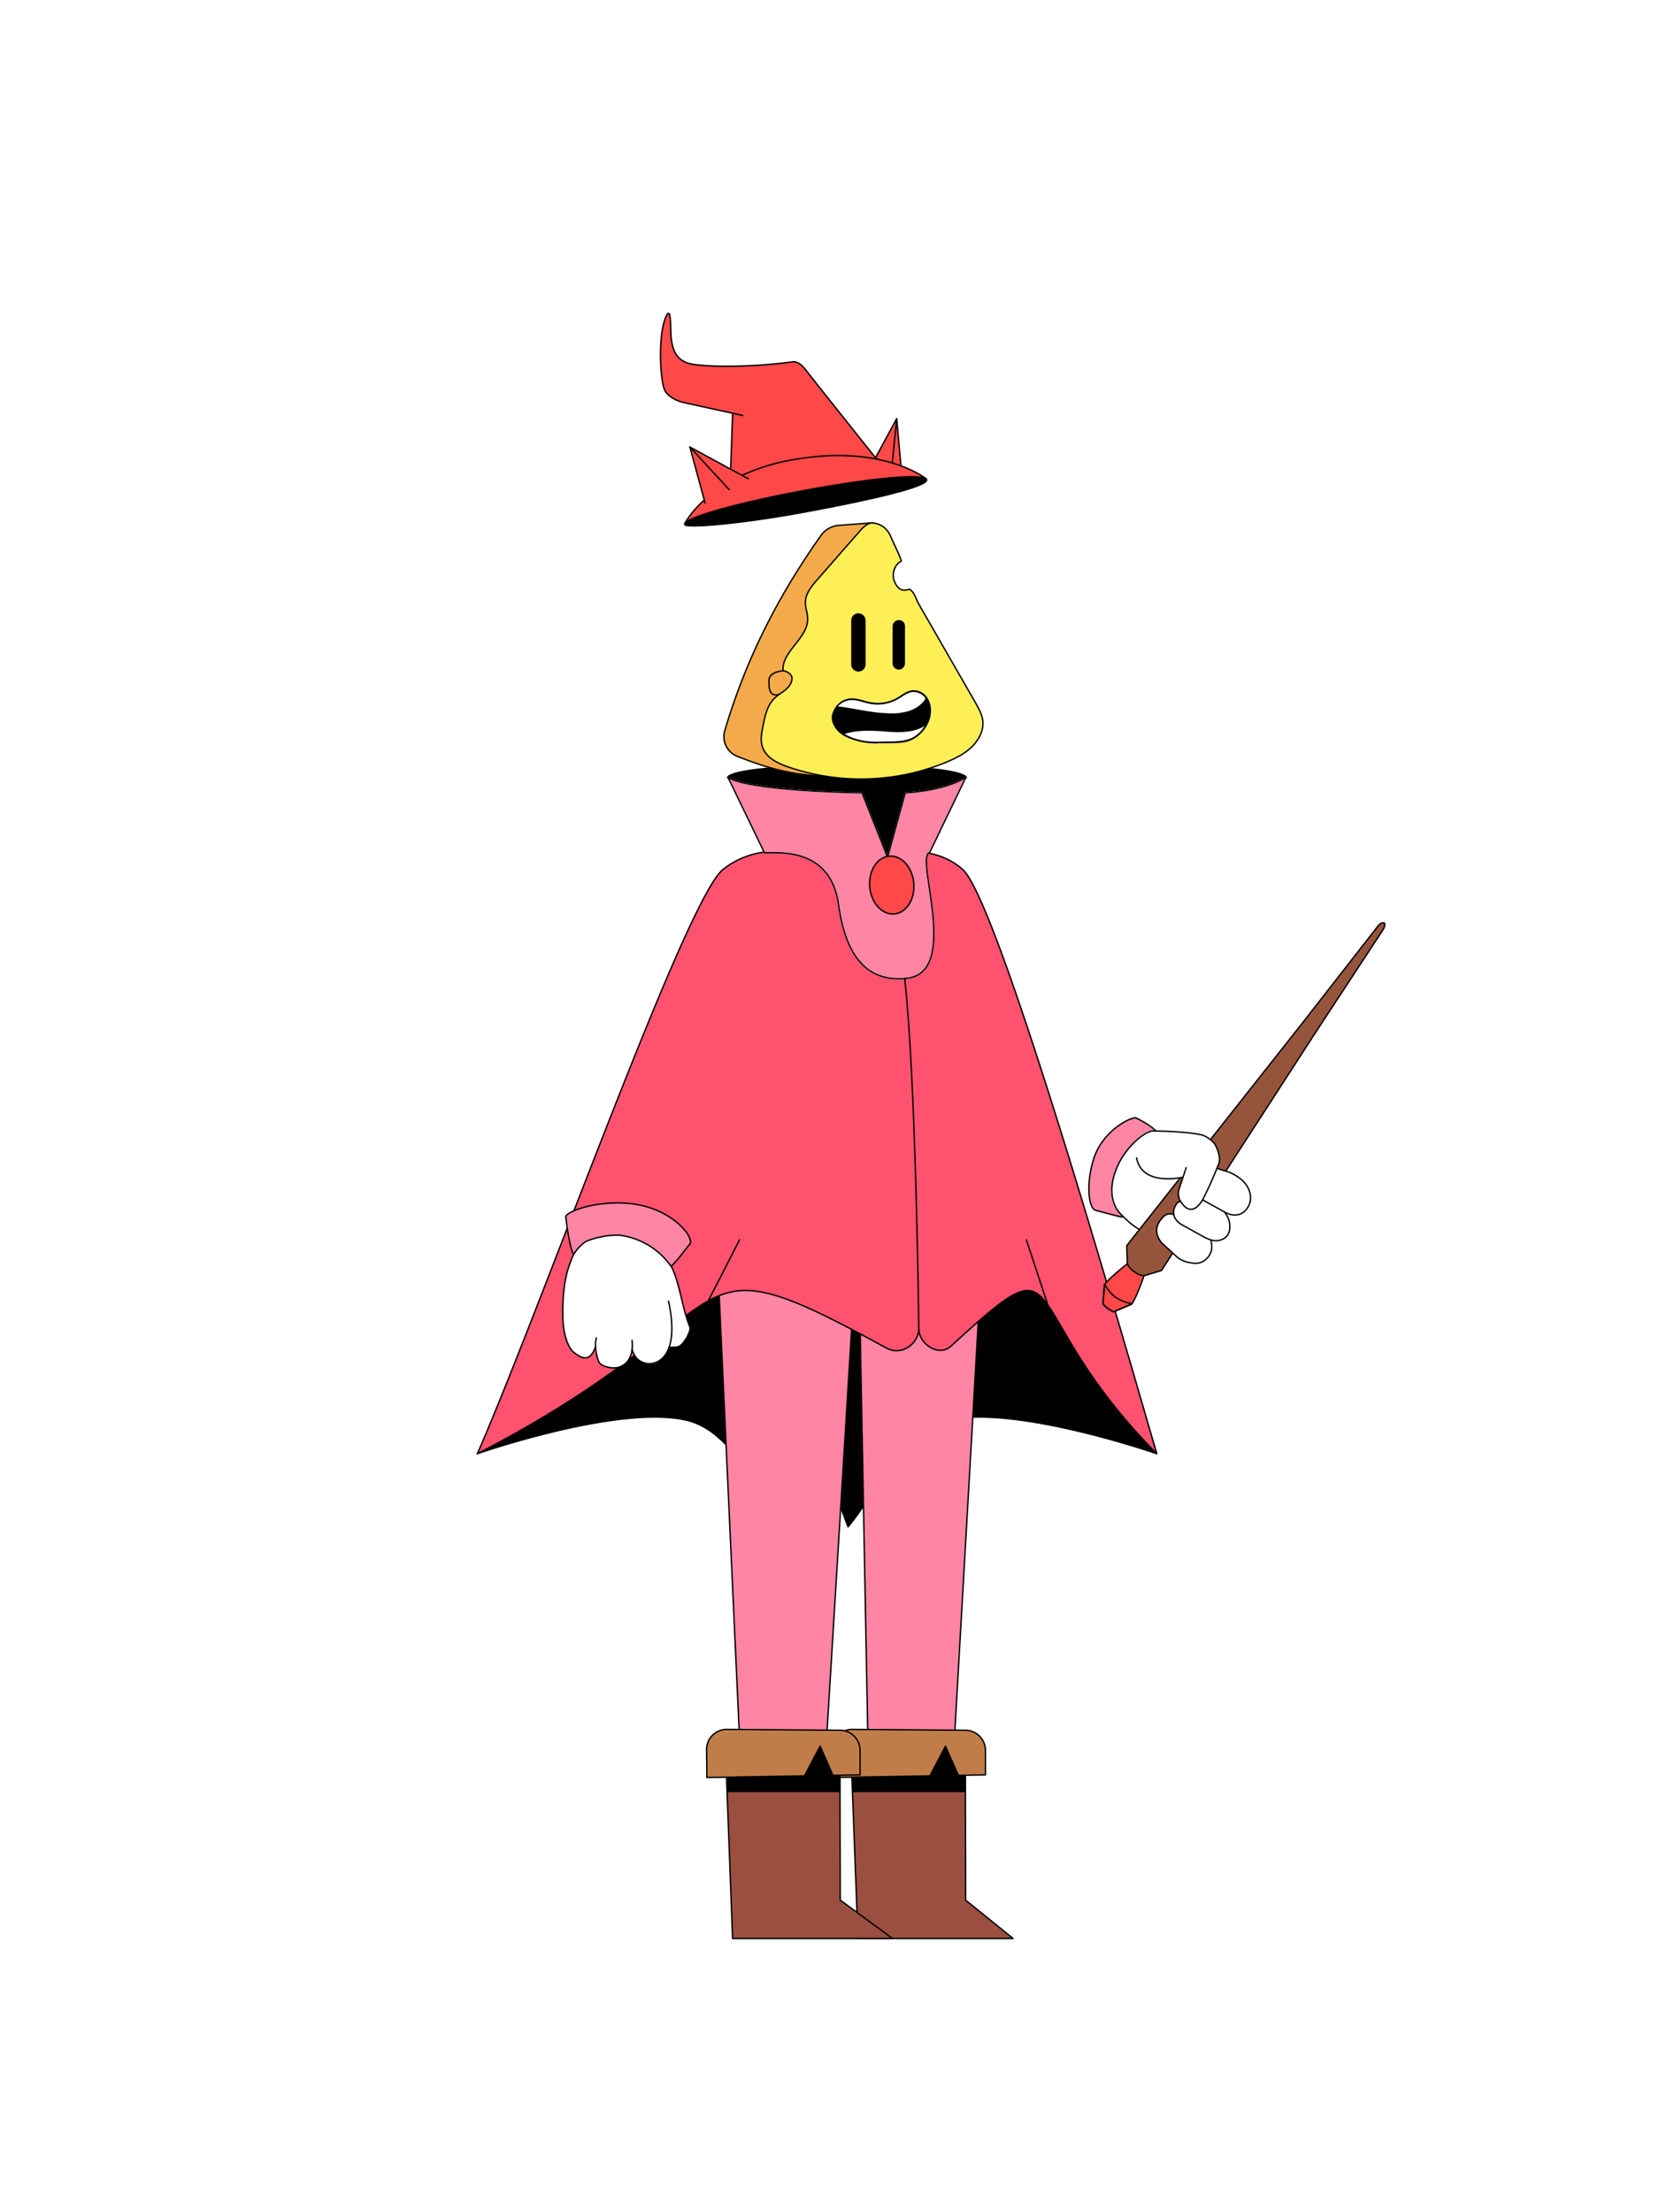 <?xml version="1.0"?>
<!-- Generated by SVGo -->
<svg width="1200" height="1600"
     xmlns="http://www.w3.org/2000/svg"
     xmlns:xlink="http://www.w3.org/1999/xlink">
<style type="text/css">
<![CDATA[

 * {
    --hat-base: #FF85A5;
    --hat-accent: #FF4848;
    --medallion-base: #FF4848;
    --collar-base: #FF85A5;
    --cape-base: #FF526F;
    --pants-base: #FF85A5;
    --boot-accent: #C17D49;
    --boot-base: #9B4F40;
    --hands-base: #FFFFFF;
    --hands-accent: #FF85A5;
    --wand-accent: #FF4848;
}
 
 /*  L02 Legs/Pants  */
#legs #base,
#leg02 #base {
    fill: #FF85A5;
}

/* L03 Boots */
#left_boot #base, #right_boot #base-2 {
    fill: #9B4F40;
}

#left_boot #accent, #right_boot #accent-2 {
    fill: #C17D49;
}

/*  L04 Hat */
#hat01 #base,
#hat02 #base,
#hat03 #base,
#hat04 #base,
#hat05 #base,
#hat06 #base,
#hat07 #base,
#hat07 #base-2,
#hat08 #base,
#hat09 #base,
#hat10 #base,
#hat11 #base,
#hat12 #base,
#hat13 #base,
#hat14 #base,
#hat14 #basic,
#hat15 #base,
#hat16 #base,
#hat17 #base,
#hat18 #base,
#hat19 #base,
#hat20 #base,
#hat21 #base,
#hat22 #base,
#hat23 #base,
#hat24 #base {
    fill: #FF85A5;
}

#hat01 #accent,
#hat02 #accent,
#hat03 #accent,
#hat04 #accent,
#hat05 #accent,
#hat05 #accent-2,
#hat05 #accent-3,
#hat05 #accent-4,
#hat06 #accent,
#hat07 #accent,
#hat07 #accent-2,
#hat08 #accent,
#hat09 #accent,
#hat10 #accent,
#hat11 #accent,
#hat12 #accent,
#hat13 #accent,
#hat14 #accent,
#hat15 #accent,
#hat16 #accent,
#hat16 #accent-2,
#hat16 #accent-3,
#hat17 #accent,
#hat18 #accent,
#hat18 #accent-2,
#hat18 #accent-3,
#hat18 #accent,
#hat19 #accent,
#hat20 #accent,
#hat21 #accent,
#hat21 #accent-2,
#hat22 #accent,
#hat22 #accent-2,
#hat22 #accent-3,
#hat23 #accent,
#hat24 #accent {
    fill: #FF4848;
}

/*L07 - Cape */
#medallion {
    fill: #FF4848;
}

#collar, #collar-2, #collar-3 {
    fill: #FF85A5;
}

#cape {
    fill: #FF526F;
}

/* L08 Hands */

#down_righthand #base, #bottom_part #base, #top_part #base {
    fill: #FFFFFF;
}

#down_righthand #accent, #bottom_part #accent {
    fill: #FF85A5;
}

/* L09 Wands */

#wand01 #accent,
#wand02 #accent,
#wand03 #accent,
#wand04 #accent,
#wand04 #accent-2,
#wand05 #accent,
#wand05 #accent-2,
#wand05 #accent-3,
#wand06 #accent,
#wand06 #accent-2,
#wand07 #accent,
#wand07 #accent-2,
#wand08 #accent,
#wand08 #accent-2,
#wand09 #accent,
#wand09 #accent-2,
#wand10 #accent,
#wand10 #accent-2,
#wand11 #accent,
#wand11 #accent-2,
#wand11 #accent-3,
#wand12 #accent,
#wand12 #accent-2,
#wand13 #accent,
#wand13 #accent-2 {
    fill: #FF4848;
}

]]>
</style>
<g clip-path="url(#backneck-clippath)" id="backneck" >
<clipPath id="backneck-clippath" ><rect x="0" y="0" width="1200" height="1600" />
</clipPath>
<title>backneck01</title><g id="BACK_BLACK"><path id="back_neck" data-name="back neck" d="M628.3,648.2s53.5-75.7,70.3-85.9c0,0-2.1-8.2-85.9-8.2h-.1c-83.9,0-86,8.2-86,8.2,16.8,10.2,70.4,85.9,70.4,85.9Z" stroke="#000" stroke-linejoin="round" stroke-width="1.7"/></g></g>
<g clip-path="url(#backcape-clippath)" id="backcape" >
<clipPath id="backcape-clippath" ><rect x="0" y="0" width="1200" height="1600" />
</clipPath>
<title>backcape04</title><g id="capes"><g id="_04_fire_back_cape" data-name="04 fire back cape"><path d="M590.9,1044.4l22.5,59.9c20.6-24.1,37.9-68,70.2-76.7,47.9-12.8,153.1,23.8,153.1,23.8l-4.4-14.6L708.2,840l-113-11.9h-4.3l-54,15.9L358.6,1031.1l-13.3,20.3s105-36.6,152.9-23.8c32.3,8.7,49.6,52.6,70.3,76.7l22.4-59.9" stroke="#000" stroke-linejoin="round"/></g></g></g>
<g clip-path="url(#legs-clippath)" id="legs" >
<clipPath id="legs-clippath" ><rect x="0" y="0" width="1200" height="1600" />
</clipPath>
<title>legs01</title><polygon id="base" points="627.9 1265.5 689.9 1265.5 715.9 810.8 714.5 720.7 515.1 720.7 514.5 812.2 535.3 1265.5 597.4 1265.5 620.7 884.2 627.9 1265.5" fill="gray"/><path d="M656.9,874s-12.1,9.8-35.9,9.8h.1" fill="none" stroke="#000" stroke-linejoin="round"/><polygon points="627.9 1265.5 689.9 1265.5 715.9 810.8 714.5 720.7 515.1 720.7 514.5 812.2 535.3 1265.5 597.4 1265.5 620.7 884.2 627.9 1265.5" fill="none" stroke="#000" stroke-linejoin="round"/></g>
<g clip-path="url(#boots-clippath)" id="boots" >
<clipPath id="boots-clippath" ><rect x="0" y="0" width="1200" height="1600" />
</clipPath>
<title>boots01</title><g id="left_boot" data-name="left boot"><polygon id="base" points="615.5 1266.8 620.6 1402 723 1402 732.8 1402 698.5 1374.3 698.2 1259.8 615.5 1266.8" fill="gray"/><polygon id="line" points="615.5 1266.8 620.6 1402 723 1402 732.8 1402 698.5 1374.3 698.2 1259.8 615.5 1266.8" fill="none" stroke="#000" stroke-linejoin="round"/><polygon points="698.2 1295.7 617.2 1295.7 615.9 1262.2 698.2 1259.8 698.2 1295.7" stroke="#000" stroke-linejoin="round"/><path id="accent" d="M616.4,1250.8l82,.6a14.6,14.6,0,0,1,14.4,14.5v17.8l-19.6.3-9.3-21.1-11.3,21.5-70.5,1.2-.3-20.1A14.5,14.5,0,0,1,616.4,1250.8Z" fill="#ccc"/><path id="line-2" data-name="line" d="M616.4,1250.8l82,.6a14.6,14.6,0,0,1,14.4,14.5v17.8l-19.6.3-9.3-21.1-11.3,21.5-70.5,1.2-.3-20.1A14.5,14.5,0,0,1,616.4,1250.8Z" fill="none" stroke="#000" stroke-linejoin="round"/></g><g id="right_boot" data-name="right boot"><polygon id="base-2" data-name="base" points="524.8 1266.8 529.9 1402 635.7 1402 645.5 1402 607.8 1374.3 607.5 1259.8 524.8 1266.8" fill="gray"/><polygon id="line-3" data-name="line" points="524.8 1266.8 529.9 1402 635.7 1402 645.5 1402 607.8 1374.3 607.5 1259.8 524.8 1266.8" fill="none" stroke="#000" stroke-linejoin="round"/><polygon points="607.5 1295.7 526.5 1295.7 525.2 1262.2 607.5 1259.8 607.5 1295.7" stroke="#000" stroke-linejoin="round"/><path id="accent-2" data-name="accent" d="M525.7,1250.8l81.9.6a14.6,14.6,0,0,1,14.5,14.5v17.8l-19.6.3-9.3-21.1-11.3,21.5-70.6,1.2-.2-20.1A14.5,14.5,0,0,1,525.7,1250.8Z" fill="#ccc"/><path d="M525.7,1250.8l81.9.6a14.6,14.6,0,0,1,14.5,14.5v17.8l-19.6.3-9.3-21.1-11.3,21.5-70.6,1.2-.2-20.1A14.5,14.5,0,0,1,525.7,1250.8Z" fill="none" stroke="#000" stroke-linejoin="round"/></g></g>
<g clip-path="url(#hat-clippath)" id="hat" >
<clipPath id="hat-clippath" ><rect x="0" y="0" width="1200" height="1600" />
</clipPath>
<title>hat17</title><g id="HATS"><g id="hat17"><path id="accent" d="M495.3,378.7l174.5-32.5c-2.5-1.9-8.5-5.7-18.1-9.2h0c-.5-5.2-3.1-34.2-3.1-34.2L633.3,331h-.1c-2-2.6-45.1-56.6-50.4-63.5s-9.7-5.8-9.7-5.8c-31.3,4.3-62.7,3.7-73.3,1.5s-14.3-10.4-14.6-23.7c-.1-6.9-.4-10.6-.9-12.2a.8.8,0,0,0-1.5-.2c-7.7,13.5-5.1,47.4-2.2,54.8s12.7,9,12.7,9l36.6,8h0v.3l-1.4,40.2L499,323.3l10.4,38.3C499.1,371,495.3,378.7,495.3,378.7Z" fill="#ccc"/><line x1="528.5" y1="339.2" x2="529.9" y2="299.2" fill="none" stroke="#000" stroke-linecap="round" stroke-linejoin="round"/><path d="M537.2,343.6a149.8,149.8,0,0,1,40.7-11.8c54.9-8.7,85.5,9.5,91.9,14.4" fill="none" stroke="#000" stroke-linecap="round" stroke-linejoin="round"/><path d="M495.3,378.7s3.8-7.7,14.1-17.1" fill="none" stroke="#000" stroke-linecap="round" stroke-linejoin="round"/><polyline points="510 363.8 499 323.3 541.3 346.3" fill="none" stroke="#000" stroke-linecap="round" stroke-linejoin="round"/><line x1="527.4" y1="354.1" x2="499" y2="323.3" fill="none" stroke="#000" stroke-linecap="round" stroke-linejoin="round"/><line x1="645.4" y1="334.9" x2="648.6" y2="302.8" fill="none" stroke="#000" stroke-linecap="round" stroke-linejoin="round"/><path d="M537.2,300.5l-42-9.2s-10.7-2.1-14.3-8.9-5.4-44,1.9-55.3a.8.8,0,0,1,1.5.2c.5,1.6.8,5.3.9,12.2.3,13.3,4,21.5,14.6,23.7s42,2.8,73.3-1.5c0,0,4.3-1.3,9.7,5.8s51.3,64.6,51.3,64.6" fill="none" stroke="#000" stroke-linecap="round" stroke-linejoin="round"/><path d="M633.3,331l15.3-28.2s2.6,29,3.1,34.2" fill="none" stroke="#000" stroke-linecap="round" stroke-linejoin="round"/><path id="hat017_back" data-name="hat017 back" d="M495.2,379.3c-.5-4.8,38.7-15.7,87.2-24.7s87.3-12.5,87.9-7.6-38.3,14.1-86.8,23.1S495.6,382.2,495.2,379.3Z" stroke="#000" stroke-linejoin="round"/></g></g></g>
<g clip-path="url(#face-clippath)" id="face" >
<clipPath id="face-clippath" ><rect x="0" y="0" width="1200" height="1600" />
</clipPath>
<title>head04</title><g id="_04_Triangle" data-name="04 Triangle"><path d="M592.8,561.2c-26.7-1.3-47.5-9.5-59.8-14.3a15.3,15.3,0,0,1-8.7-18.6c14.9-50.4,37.8-96.3,69.6-141.1a17.4,17.4,0,0,1,12.7-7.2l23.6-1.8Z" fill="#f4aa4a" stroke="#000" stroke-linejoin="round"/><path d="M644.4,388.3c-2.3-5.8-7.3-10-14.2-10.1-3.3.7-5.7,3-7.9,5.5l-31,35.4c-4.1,4.7-8.4,9.8-8.7,15.9-.3,4.3,1.7,8.6,1.6,13-.1,13.8-19,23.4-17.8,37.2,2.4,0,6.5,2.3,6.5,5.4s-2.1,6.1-4.6,8.2-5.6,3.8-7.9,6.1c-5.3,5-6.9,12.3-8.3,19.2s-2.4,12-.1,17.4c3,7,10.9,10.7,18.4,13.3a162.8,162.8,0,0,0,114-3.5c6.7-2.8,13.4-6.1,18.5-11.1s8.7-11.8,8-18.7c-.5-4.9-3.1-9.3-5.5-13.6l-40.9-71.1c-2-3.6-3-8.5-6.6-10.6-3.1.7-7.8,2.5-11.1-6.2-1.7-4.4-.3-11.4,5.2-14.2C650.7,401.4,646.2,392.7,644.4,388.3Z" fill="#ffef57" stroke="#000" stroke-linejoin="round"/><path d="M566.4,485.2s-10,.4-10.2,6.8.6,12.4,7.6,10.1" fill="none" stroke="#000" stroke-linejoin="round"/></g></g>
<g clip-path="url(#expression-clippath)" id="expression" >
<clipPath id="expression-clippath" ><rect x="0" y="0" width="1200" height="1600" />
</clipPath>
<title>head04exp01</title><g id="_04_triangle" data-name="04 triangle"><g id="_04_triangle_exp01" data-name="04 triangle exp01"><path id="_Path_" data-name="&lt;Path&gt;" d="M610.9,506.9c-5,2-8.8,7.1-8.6,12.4s3.1,8.4,6.7,11,7.9,4,12.1,5.1c7,1.9,14.1,1.5,21.3,1.4s14.4-.1,20.2-4.3,9.9-11,10.1-18.1a15.7,15.7,0,0,0-3.1-10.1,11.2,11.2,0,0,0-9.4-4.3c-4.1.4-7.3,3.2-10.8,5.2a29.4,29.4,0,0,1-19.7,3.4C623.1,507.4,617.8,504.1,610.9,506.9Z"/><path d="M634.8,537.7a53.1,53.1,0,0,1-13.8-1.5c-4-1.1-8.6-2.5-12.5-5.3s-6.7-7.3-6.9-11.5,3.5-10.9,9-13.2h0c5.2-2.1,9.5-.9,14.1.4a43.9,43.9,0,0,0,5.2,1.3,28.3,28.3,0,0,0,19.1-3.3l2.5-1.6c2.6-1.7,5.4-3.5,8.6-3.8a11.8,11.8,0,0,1,10.1,4.6,16.5,16.5,0,0,1,3.2,10.6c-.1,7-4.1,14.1-10.4,18.7s-12.9,4.3-19.8,4.4h-8.4Zm-18.4-31.1a14.1,14.1,0,0,0-5.2,1h0c-4.9,2-8.3,6.9-8.1,11.7s2.5,7.7,6.3,10.4,8.1,4,11.9,5c6.2,1.7,12.6,1.5,18.9,1.4h2.9c7-.1,13.6-.2,19-4.1s9.7-11,9.8-17.5a14.6,14.6,0,0,0-2.9-9.6,10.3,10.3,0,0,0-8.8-4.1c-2.8.3-5.3,1.9-7.9,3.6l-2.6,1.6a30.5,30.5,0,0,1-20.1,3.5l-5.3-1.3A26.9,26.9,0,0,0,616.4,506.6Z"/><path d="M669.6,504.3a11.2,11.2,0,0,0-9.4-4.3c-4.1.4-7.3,3.2-10.8,5.2a29.4,29.4,0,0,1-19.7,3.4c-6.6-1.2-11.9-4.5-18.8-1.7a14.2,14.2,0,0,0-5.4,3.9l.2.5,13.2,2.1c7.9,1.4,15.9,2.8,23.9,3a42.3,42.3,0,0,0,15-1.8,22.4,22.4,0,0,0,12-8.9l.2-.8Z" fill="#fff"/><path d="M644.9,517h-2.2c-8-.2-16.1-1.6-23.8-3l-13.1-2.1h-.4a.3.3,0,0,1-.1-.2l-.3-.4a.7.7,0,0,1,.1-.6,13.8,13.8,0,0,1,5.6-4c5.1-2.1,9.4-.9,14,.4,1.6.4,3.3.9,5.1,1.2a28.7,28.7,0,0,0,19.3-3.3l2.5-1.6c2.7-1.7,5.4-3.4,8.5-3.7A11.5,11.5,0,0,1,670,504h0l.3.4v.2c.1.1.1.2.1.4l-.3.8h0c-2.5,4.2-6.9,7.4-12.2,9.2A39.8,39.8,0,0,1,644.9,517Zm-38.8-6.1c1.2.1,4.5.5,12.9,2s15.8,2.8,23.8,3a43.3,43.3,0,0,0,14.8-1.7c5.2-1.8,9.3-4.8,11.7-8.7V505a.5.5,0,0,0-.2-.4,10.7,10.7,0,0,0-9-4.1c-2.9.3-5.5,1.9-8,3.6l-2.6,1.6a29.6,29.6,0,0,1-20,3.4,43.9,43.9,0,0,1-5.2-1.3c-4.4-1.2-8.5-2.4-13.3-.4A13.4,13.4,0,0,0,606.1,510.9Z"/><path d="M642.4,536.8c7.1-.2,14.4-.1,20.2-4.3a24.9,24.9,0,0,0,7.7-9c-7.9,5.7-18.5,5.9-28.2,5.2s-22.6-1.6-31.9,2v.4a38.8,38.8,0,0,0,11,4.3C628.1,537.3,635.2,536.9,642.4,536.8Z" fill="#fff"/><path d="M634.8,537.4a49.5,49.5,0,0,1-13.8-1.5,42.8,42.8,0,0,1-11.2-4.4.8.8,0,0,1-.2-.5v-.4c0-.2.1-.3.3-.4,9.6-3.7,23.2-2.7,32.1-2s20,.7,27.9-5.1a.5.5,0,0,1,.6.1c.2.1.2.4.1.6a26.2,26.2,0,0,1-7.8,9.1c-5.8,4.1-12.9,4.2-19.7,4.4h-8.4Zm-23.9-6.5a44.2,44.2,0,0,0,10.4,4.1c6.1,1.6,12.6,1.5,18.9,1.3h3c6.7-.2,13.6-.3,19.1-4.2a25.5,25.5,0,0,0,6.5-7c-7.9,4.8-17.9,4.8-26.7,4.1S620.2,527.6,610.9,530.9Z"/><path d="M650.1,484.3h0a4.6,4.6,0,0,0,4.5-4.6V452.9a4.3,4.3,0,0,0-4.5-4.4h0a4.6,4.6,0,0,0-4.5,4.6v26.7A4.6,4.6,0,0,0,650.1,484.3Z"/><path d="M620.9,485.7h0a5.2,5.2,0,0,0,5.2-5.3V448.7a5.2,5.2,0,0,0-5.3-5.1h0a5.1,5.1,0,0,0-5.1,5.2v31.8A5.2,5.2,0,0,0,620.9,485.7Z"/></g></g></g>
<g clip-path="url(#cape-clippath)" id="cape" >
<clipPath id="cape-clippath" ><rect x="0" y="0" width="1200" height="1600" />
</clipPath>
<title>cape04</title><g id="CAPES"><g id="fire04"><path id="cape" d="M696.4,628.9c-10.7-9.6-25.5-13.7-40.2-13l-5.9,13.6c-.6.3-8.5,0-27.6-.8L610,615h-.7l-46.2.9a59.8,59.8,0,0,0-40.2,13c-27,21.6-130.8,315.2-177.6,422.5,203.9-105.4,139.4-162,296.1-76.3,10.1,5.5,22.2-2.2,23.2-13.3,1,11.3,14.9,19.5,23.3,11.8,89.5-82.2,42.9-29.5,148.8,77.8C805.8,944.6,721.1,650.9,696.4,628.9Z" fill="gray"/><path id="line" d="M696.4,628.9c-10.7-9.6-25.5-13.7-40.2-13l-5.9,13.6c-.6.3-8.5,0-27.6-.8L610,615h-.7l-46.2.9a59.8,59.8,0,0,0-40.2,13c-27,21.6-130.8,315.2-177.6,422.5,203.9-105.4,139.4-162,296.1-76.3,10.1,5.5,22.2-2.2,23.2-13.3,1,11.3,14.9,19.5,23.3,11.8,89.5-82.2,42.9-29.5,148.8,77.8C805.8,944.6,721.1,650.9,696.4,628.9Z" fill="none" stroke="#000" stroke-linejoin="round"/><line id="line_cape" data-name="line cape" x1="757.9" y1="943.7" x2="742.3" y2="896.4" fill="none" stroke="#000" stroke-miterlimit="10"/><line id="line_cape-2" data-name="line cape" x1="512.2" y1="941.1" x2="535.1" y2="896.4" fill="none" stroke="#000" stroke-miterlimit="10"/><path id="collar" d="M654.8,573.4,642,620.1l-18.5-46.7s-80.1-.9-96.9-11.1l26.3,54.4c7.1.8,48.3-5.9,53.8,38.6,3.5,23.9,13.2,56.6,49.6,52.2,38.5-4.6,5.2-88.2,16.1-90.8l26.2-54.4C681.8,572.5,654.8,573.4,654.8,573.4Z" fill="#ccc" stroke="#fff" stroke-linejoin="round"/><path id="line-2" data-name="line" d="M654.8,573.4,642,620.1l-18.5-46.7s-80.1-.9-96.9-11.1l26.3,54.4c7.1.8,48.3-5.9,53.8,38.6,3.5,23.9,13.2,56.6,49.6,52.2,38.5-4.6,5.2-88.2,16.1-90.8l26.2-54.4C681.8,572.5,654.8,573.4,654.8,573.4Z" fill="none" stroke="#000" stroke-linejoin="round"/><path id="cape_center_line" data-name="cape center line" d="M664.6,961.8s-1.9-180.1-10.2-254.1" fill="none" stroke="#000" stroke-linejoin="round"/><ellipse id="medallion" cx="645.1" cy="640" rx="16" ry="21" transform="translate(-54.4 60) rotate(-5.1)" fill="gray"/><ellipse id="line-3" data-name="line" cx="645.1" cy="640" rx="16" ry="21" transform="translate(-54.4 60) rotate(-5.1)" fill="none" stroke="#000" stroke-linejoin="round"/></g></g></g>
<g clip-path="url(#left-hand-back-clippath)" id="left-hand-back" >
<clipPath id="left-hand-back-clippath" ><rect x="0" y="0" width="1200" height="1600" />
</clipPath>
<title>Lhandback-01</title><g id="uiux"><g id="down_lefthand"><g id="bottom_part" data-name="bottom part"><path id="base" d="M885.5,876.6s5.3,2.7,9.6,2,9-5.8,9.4-11-2-10.2-5.8-13.8a32,32,0,0,0-13.6-7.2c-1.7-.5-2.7-1-4.4-1.4l-.5.4,1.5-4.3c2.5-7.6-6.3-17-6.3-17-8-6.8-41.6-6.7-41.6-6.7s-20.2,6-31.7,43.3a12.4,12.4,0,0,0,2.5,10c6,7.8,17.2,20,32.1,22.6.4.1.4.4.7.3s1.1,1.5,1.2,2.1c1.4,4.6,6.1,7.1,9.8,10.7a26.6,26.6,0,0,0,15.8,7.1c1.9.1,4.6-.8,6.3-1.4,4.9-1.6,7-9,5.5-14l-.2-1.2a12.3,12.3,0,0,0,5.7.4c3.4-.8,4.2-.4,5.7-3.5A17.3,17.3,0,0,0,885.5,876.6Zm-34.8.8" fill="#fff"/><path id="accent" d="M835.5,818.4c-4.4-4.8-14.1-10-14.1-10-6,.4-23.9,10.6-30,28.8s-4.2,37,1.2,38.2c0,0,16.4,5.3,18,5.3,0,0-.1-.2,1.1-1.6l-2.3-2.4c-4.3-3.5-9.1-13.9-2.1-30.8s20.3-28.5,26.2-28.4Z" fill="#ccc"/><g id="outline"><path d="M837,893.2c-10.9-.6-19.5-7.9-26.3-15.1,0,0-12-10.1-3.4-32.2,6.2-16.2,21.1-28.1,27-28" fill="none" stroke="#000" stroke-linecap="round" stroke-linejoin="round"/><path d="M836.1,818c-4.4-4.8-14.7-9.6-14.7-9.6-6,.4-23.9,10.6-30,28.8s-4.2,37,1.2,38.2c0,0,17.7,4.8,19.3,4.8" fill="none" stroke="#000" stroke-linecap="round" stroke-linejoin="round"/></g></g></g></g></g>
<g clip-path="url(#wand-clippath)" id="wand" >
<clipPath id="wand-clippath" ><rect x="0" y="0" width="1200" height="1600" />
</clipPath>
<title>Lhand01-wand03</title><g id="uiux"><g id="down_lefthand"><g id="wand03"><path id="base" d="M820.6,919.8a12.7,12.7,0,0,0,6.9,2.9l12.6-3.8L952,746.1l48.6-74s1.8-2.8.7-4.6h-.4c-2.1-.5-4.1,2.2-4.1,2.2l-54.4,69.8L815,900.9l.4,13.2a14,14,0,0,0,5,5.6Z" fill="#96543c"/><path id="accent" d="M827.5,922.7l-1.4-.2A17.6,17.6,0,0,1,816,915l-.6-.9S804,922.8,798.9,929l-1.1,14.2.4.4a21.5,21.5,0,0,0,6.9,5l.5.2,13.1-5.6C823,936.3,827.5,922.7,827.5,922.7Z" fill="#ccc"/><path d="M827.5,922.7s-4.5,13.6-8.8,20.5l-13.1,5.6h0l-.5-.2a21.5,21.5,0,0,1-6.9-5l-.4-.4,1.1-14.2c5.1-6.2,16.5-14.9,16.5-14.9" fill="none" stroke="#000" stroke-linecap="round" stroke-linejoin="round"/><path d="M799.2,929.1a29.8,29.8,0,0,0,7.8,9.3h.2a29.3,29.3,0,0,0,11.3,4.4l.2.3-13.1,5.6h0l-.5-.2a21.5,21.5,0,0,1-6.9-5l-.4-.4,1.1-14.2" fill="none" stroke="#000" stroke-linecap="round" stroke-linejoin="round"/><path d="M820.6,919.8a12.7,12.7,0,0,0,6.9,2.9l12.6-3.8L952,746.1l48.6-74s1.8-2.8.7-4.6h-.4c-2.1-.5-4.1,2.2-4.1,2.2l-54.4,69.8L815,900.9l.4,13.2a14,14,0,0,0,5,5.6Z" fill="none" stroke="#000" stroke-linecap="round" stroke-linejoin="round"/></g></g></g></g>
<g clip-path="url(#left-hand-front-clippath)" id="left-hand-front" >
<clipPath id="left-hand-front-clippath" ><rect x="0" y="0" width="1200" height="1600" />
</clipPath>
<title>Lhand01</title><g id="uiux"><g id="down_lefthand"><g id="top_part" data-name="top part"><path id="base" d="M821.3,829a24,24,0,0,0,4.8,17c6.3,7.8,19.7,7.6,29.2,5.4l-3,10.7s-.1,4.2,1.6,6.9c0,0-5.1.5-4.8,8.9v.5s-5.1-3.2-9.5,4-3.5,11.6.3,15.9,13.1,11.9,13.1,11.9a23.2,23.2,0,0,0,11.1,3.4c6.8.4,14.5-5.4,12-16.9,0,0,9.7,2.7,12.9-4.4s-3.4-15.8-3.4-15.8,13.4,6.9,18-4.9c0,0,4.5-10.9-6.9-19.8a46.1,46.1,0,0,0-16.3-6.7s8.2-16.7-12-24.7a198.6,198.6,0,0,0-32.4-2.3l-3.6,1.4c-5.2,1.5-7.2,4.8-9.7,7.7Z" fill="#fff"/><g id="outline"><path d="M834.4,818c4.8,0,23.9.4,34.7,2.8,3,.6,8.3,4.3,9.9,7.2s4.1,9,2.7,13.3c0,0-4.9,12.9-9.7,22.2,0,0-6.9,17.8-15.8,8.4-3-3.2-4.9-7.2-3.3-12l5.1-15.4" fill="none" stroke="#000" stroke-linecap="round" stroke-linejoin="round"/><path d="M880.7,845.2c1.7.4,2.7.9,4.4,1.4a32,32,0,0,1,13.6,7.2c3.8,3.6,6.3,8.7,5.8,13.8s-4.3,10.2-9.4,11-8.7-1.6-12.6-3.8L870.2,868" fill="none" stroke="#000" stroke-linecap="round" stroke-linejoin="round"/><path d="M853.8,868.9a4.6,4.6,0,0,0-3.3,2.7c-5.9,10,6,15.1,6,15.1l12.3,6.8c3.9,2.2,8.2,4.5,12.6,3.7s7.7-3.6,8.1-8.7-1.3-8.6-3.8-11.9" fill="none" stroke="#000" stroke-linecap="round" stroke-linejoin="round"/><path d="M876,897.3c.5,2.5.8,5.6,0,8-1.7,5-6.6,8.8-11.8,8.4s-9.9-1.8-13.2-4.9l-10.3-9.5s-8.9-8.6-.4-17.9c0,0,3.2-5.2,8.8-2.9" fill="none" stroke="#000" stroke-linecap="round" stroke-linejoin="round"/><path d="M855.7,851.4s-29.6,7.2-33.6-13.9" fill="none" stroke="#000" stroke-linecap="round" stroke-linejoin="round"/></g></g></g></g></g>
<g clip-path="url(#right-hand-clippath)" id="right-hand" >
<clipPath id="right-hand-clippath" ><rect x="0" y="0" width="1200" height="1600" />
</clipPath>
<title>Rhand01</title><g id="uiux"><g id="down_righthand"><path id="accent" d="M414.6,906.8c-3.3-7.1-5.4-27.1-5.4-27.1,3.3-5.5,30.5-13.1,54.2-8s37.3,21.5,36,27.4c0,0-12,15.4-14.2,16.6" fill="#ccc"/><path id="base" d="M450.4,893.7c10.2,1.9,21.2,6.3,32.1,18.2l.8,1c2,2.2,5.5,10,5.9,12.1s1.3,4.3,2.1,6.8l3.2,14,4.7,15.4-1.8,5a15.5,15.5,0,0,1-6.6,7.8c-2.3,1-3.5.6-6.8.7-1,3.5-3.8,6-6.5,9.1s-6.9,2.9-8.3,2.6c-3.1-.6-8.3-.6-11.8-9.6-2,10-9.3,12.5-11.7,12.5-5.6.1-10-1.3-11.6-3.1s-3.2-7.6-3.5-11.8l-1.2,2.4a9.3,9.3,0,0,1-3.3,4.5l-2.3,1.2c-3.2-.9-5.2-2.2-8.5-4.2s-7-13.5-7.6-17.8c-2.3-18.7.9-37.3,5.2-48.1,0,0,1.7-7.8,10.4-14C426.4,896.2,441.2,892.1,450.4,893.7Z" fill="#fff"/><g id="outline"><path d="M414.6,906.8c-3.3-7.1-5.4-27.1-5.4-27.1,3.3-5.5,30.5-13.1,54.2-8s37.3,21.5,36,27.4c0,0-11.5,15.2-13.7,16.4" fill="none" stroke="#000" stroke-linecap="round" stroke-linejoin="round"/><path d="M485.1,915.5a53.7,53.7,0,0,0-34.8-21.8c-9.2-1.6-24.1,2.6-27.2,4.7-8.6,6.2-10.3,14.1-10.3,14.1-4.4,10.7-6.1,24.5-5.6,41.5.3,10.8,3.6,21,8.1,24.3s10.9,8.1,15.4-4" fill="none" stroke="#000" stroke-linecap="round" stroke-linejoin="round"/><path d="M483.6,941.1c3.8,17.9,3.5,33.6-4.5,41.3-3.8,3.6-9.4,5-14.2,2.9-3.1-1.2-6.2-3.9-7.7-9.5" fill="none" stroke="#000" stroke-linecap="round" stroke-linejoin="round"/><path d="M457.2,969.4c1.2,12.6-4.2,17.7-9.5,19.4s-12.3-.8-14-3-4.2-12.9-2.3-18.2" fill="none" stroke="#000" stroke-linecap="round" stroke-linejoin="round"/><path d="M485.4,915.6c6.5,12.7,8,30.8,13.5,43.9.9,2.2-1.1,5.6-2,7.7" fill="none" stroke="#000" stroke-linecap="round" stroke-linejoin="round"/><path d="M484,974.4h3.2c4.2.1,5.9-1.5,8.2-5l1.5-2.1" fill="none" stroke="#000" stroke-linecap="round" stroke-linejoin="round"/></g></g></g></g>
</svg>
